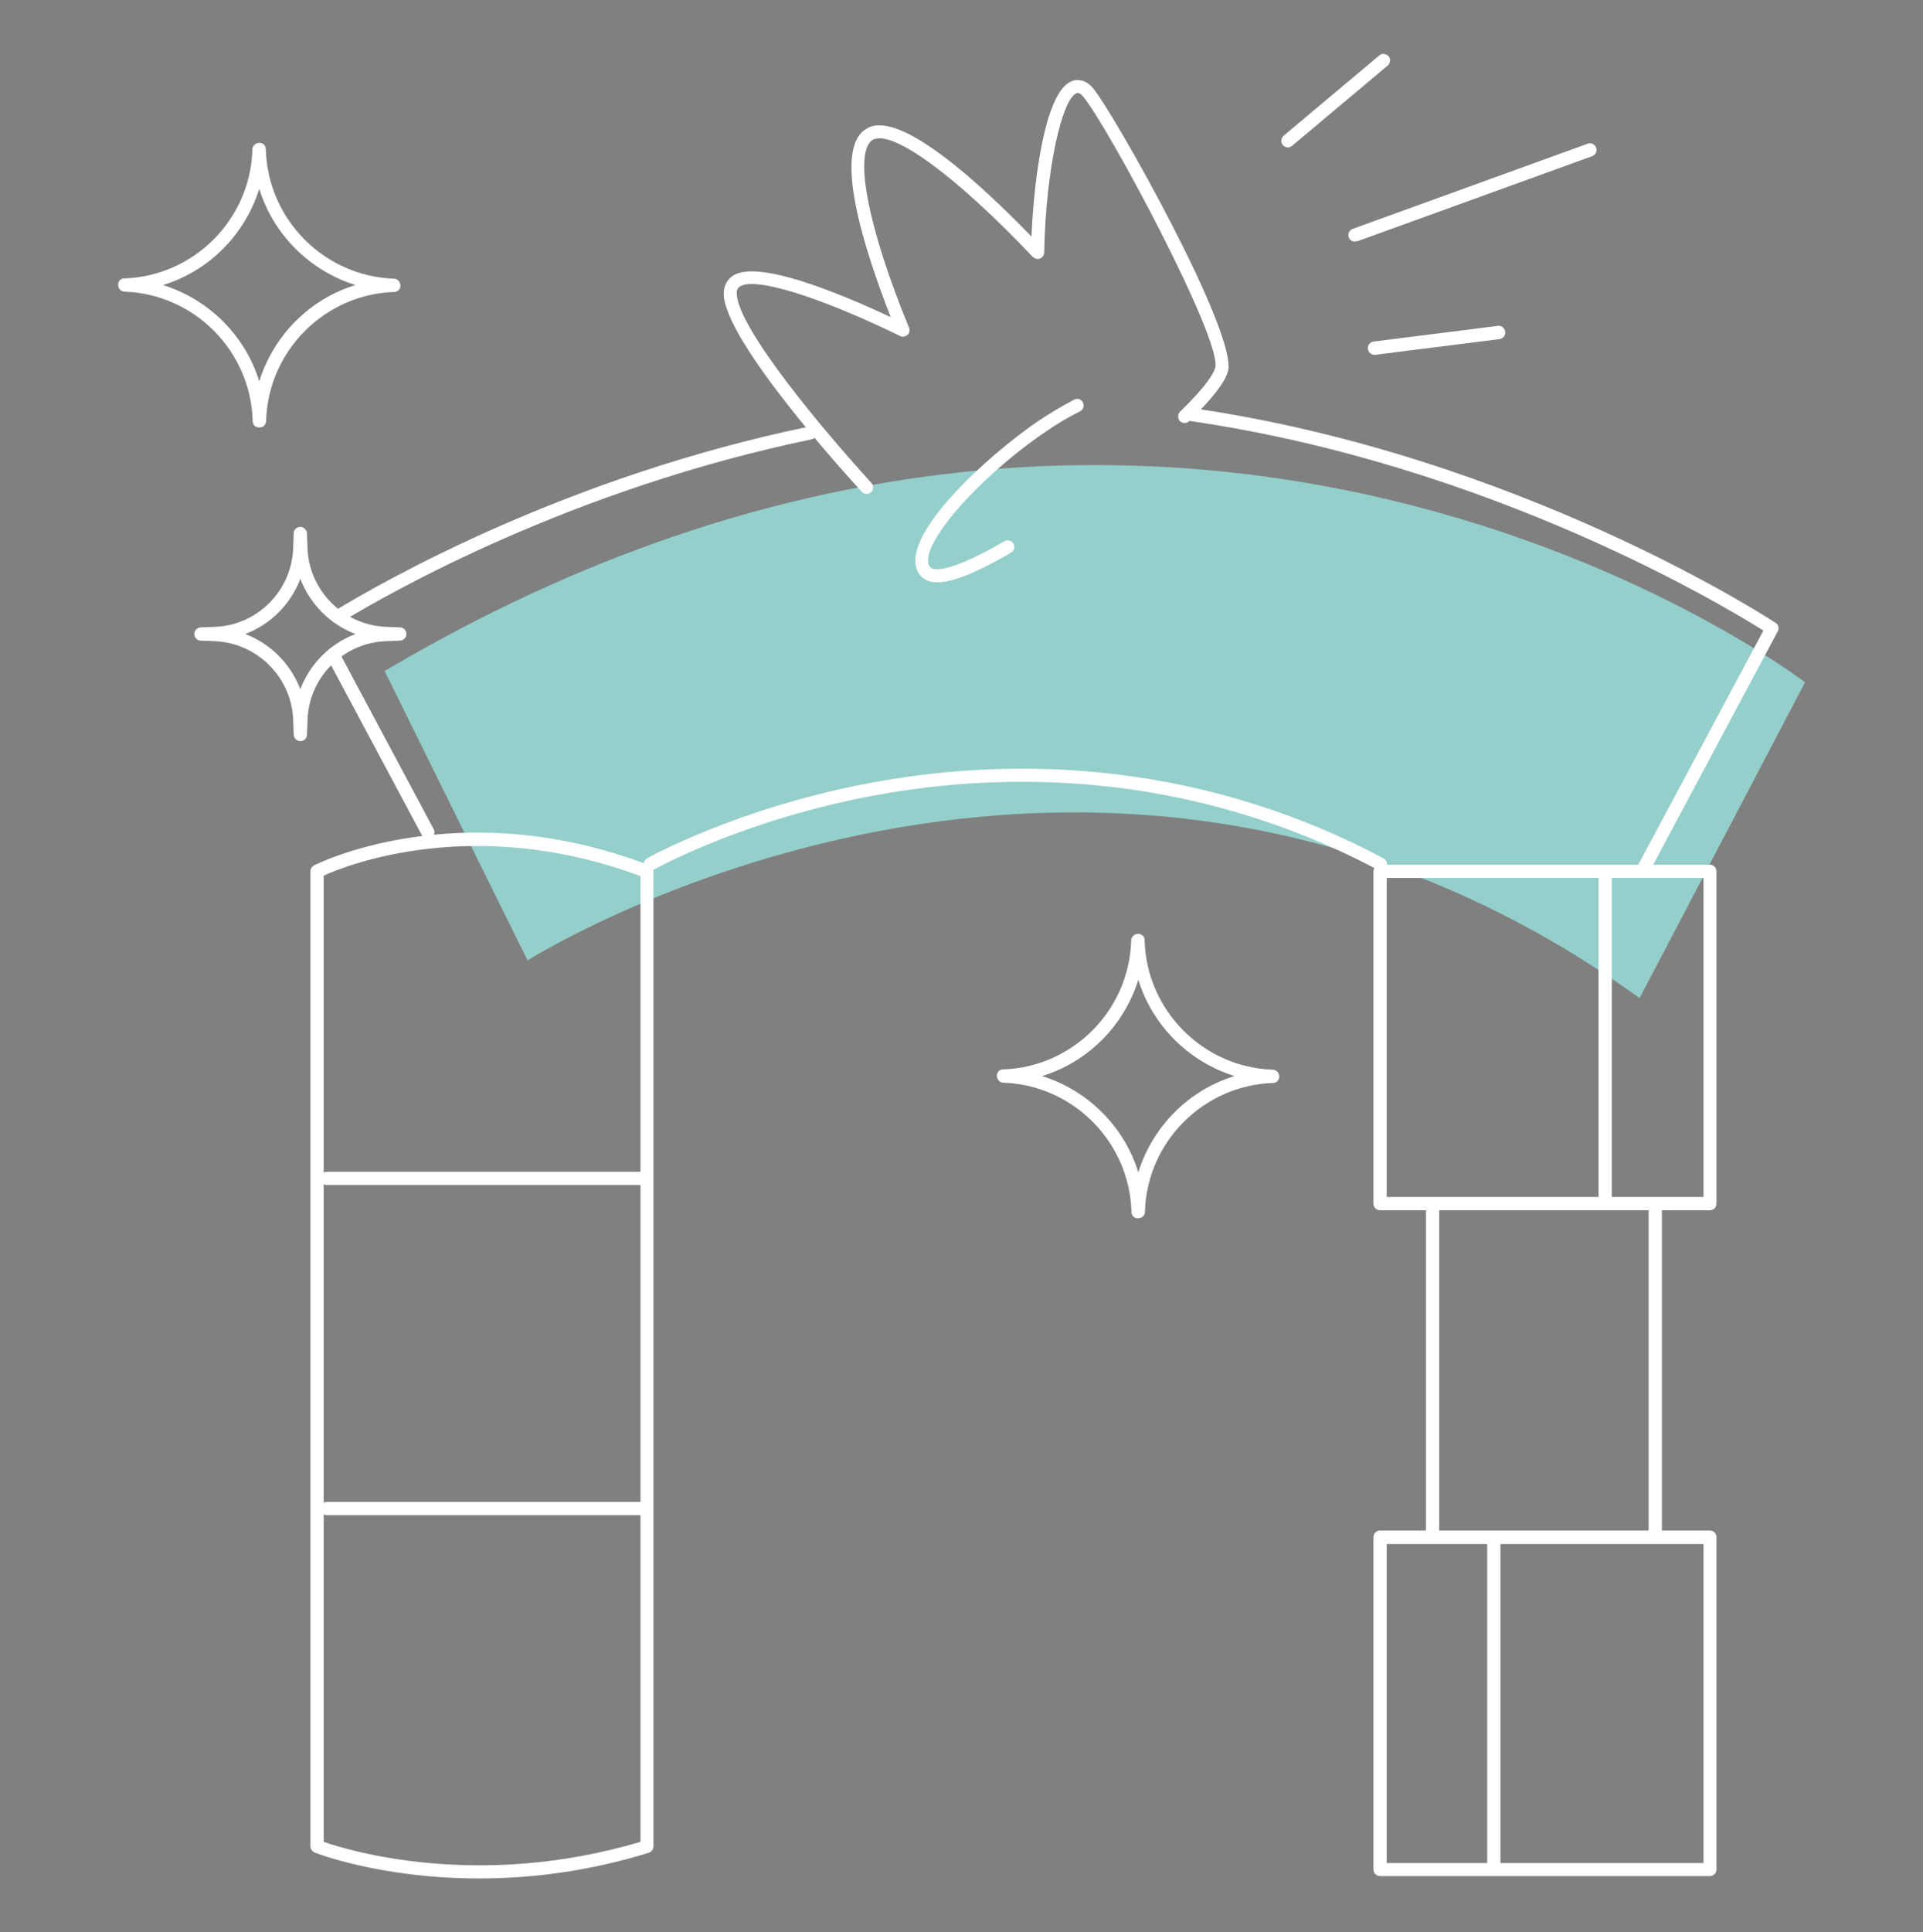 <svg xmlns="http://www.w3.org/2000/svg" id="Calque_1" viewBox="0 0 725.4 728.6"><rect x="0" y="0" width="725.4" height="728.6" fill="#808080" stroke="none"/><defs><style>      .st0 {        fill: #fff;      }      .st1 {        fill: #94cfcb;      }      .st2 {        fill: none;        stroke: #000;        stroke-linecap: round;        stroke-linejoin: round;        stroke-width: 3px;      }    </style></defs><path class="st1" d="M145.1,253.1l53.9,109.1s212.6-134.6,419.5,14.2l62.4-119.1s-236.7-181.4-535.7-4.3h-.1Z"></path><path class="st0" d="M511.1,91.1c-1,0-2-.6-2.3-1.6-.5-1.3.2-2.7,1.5-3.2l88.6-32.1c1.3-.5,2.7.2,3.2,1.5s-.2,2.7-1.5,3.2l-88.6,32.1h-.9Z"></path><path class="st0" d="M485.8,55.6c-.7,0-1.4-.3-1.9-.9-.9-1-.7-2.6.3-3.5l36.1-30.3c1-.9,2.6-.7,3.5.3s.7,2.6-.3,3.5l-36.1,30.3c-.5.4-1,.6-1.6.6h0Z"></path><path class="st0" d="M518.5,133.8c-1.2,0-2.3-.9-2.5-2.2-.2-1.4.8-2.6,2.2-2.8l46.8-5.9c1.4-.2,2.6.8,2.8,2.2.2,1.4-.8,2.6-2.2,2.8l-46.8,5.9h-.3Z"></path><path class="st0" d="M429.4,459.5c-.4,0-.9-.1-1.3-.3-.8-.4-1.3-1.3-1.3-2.2v-.4c-.9-26.1-22.1-47.4-48.3-48.3-.8,0-1.5-.4-2-1.1-.4-.7-.6-1.6-.3-2.4.3-.8,1-1.3,1.7-1.5h.5c26.2-.9,47.4-22.1,48.3-48.3v-.3c0-.9.5-1.7,1.3-2.2.8-.4,1.8-.5,2.6,0,.8.4,1.2,1.3,1.2,2.2v.4c.9,26.1,22.1,47.4,48.3,48.3.8,0,1.5.4,2,1.1.4.7.6,1.6.3,2.4-.3.8-1,1.3-1.7,1.5h-.5c-26.2.9-47.4,22.1-48.3,48.3v.3c0,.9-.5,1.7-1.2,2.1-.4.2-.9.3-1.3.3h0ZM393.1,405.8c17.3,5.4,31,19.1,36.3,36.3,5.4-17.3,19-31,36.3-36.3-17.3-5.4-31-19.1-36.3-36.3-5.4,17.3-19,31-36.3,36.3ZM378.7,405.7h0Z"></path><path class="st0" d="M97.8,161.2c-.4,0-.9-.1-1.3-.3-.8-.4-1.2-1.3-1.2-2.2v-.4c-.9-26.1-22.1-47.4-48.3-48.3-.8,0-1.5-.4-2-1.1-.4-.7-.6-1.6-.3-2.4s1-1.3,1.7-1.5h.5c26.2-.9,47.4-22.1,48.3-48.3v-.3c0-.9.5-1.7,1.3-2.2.8-.4,1.8-.5,2.6,0,.8.4,1.2,1.3,1.2,2.2v.4c.9,26.1,22.1,47.4,48.3,48.3.8,0,1.5.4,2,1.1.4.7.6,1.6.3,2.4s-1,1.3-1.7,1.5h-.5c-26.2.9-47.4,22.1-48.3,48.3v.3c0,.9-.5,1.7-1.2,2.2-.4.2-.9.3-1.3.3h-.1ZM61.5,107.5c17.3,5.4,31,19.1,36.3,36.3,5.4-17.3,19-31,36.3-36.3-17.3-5.4-31-19.1-36.3-36.3-5.4,17.3-19,31-36.3,36.3ZM47.1,107.4h0Z"></path><path class="st0" d="M520.9,328.3c-.4,0-.8,0-1.2-.3-73-38.6-143.3-36.6-189.4-28.1-50.1,9.2-83.3,27.9-83.7,28.1-1.2.7-2.7.3-3.4-.9s-.3-2.7.9-3.4c.3-.2,34.2-19.2,85-28.6,47-8.7,118.5-10.8,192.8,28.6,1.2.6,1.7,2.1,1,3.4-.4.8-1.3,1.3-2.2,1.3h.2Z"></path><path class="st0" d="M619.5,331.1c-.4,0-.8,0-1.2-.3-1.2-.6-1.7-2.1-1-3.4l47.9-89.6c-14-8.8-103.3-62.9-217.5-79.2-1.4-.2-2.3-1.4-2.1-2.8s1.4-2.3,2.8-2.1c125,17.8,220.5,80.6,221.4,81.2,1.1.7,1.4,2.1.8,3.2l-48.9,91.6c-.4.8-1.3,1.3-2.2,1.3h0Z"></path><g><path class="st0" d="M353.7,219.6c-1,0-2-.1-2.8-.3-2.1-.6-3.8-1.9-4.7-3.7-6.9-13.6,26.2-43.7,45.4-56.8,4.2-2.8,8.7-5.5,13.6-8.1,1.2-.6,2.7-.2,3.3,1.1.6,1.2.2,2.7-1.1,3.3-4.7,2.4-9.1,5-13.1,7.8-25.5,17.4-47.6,42.8-43.8,50.4.3.6.8,1,1.5,1.2,1.8.5,5.9.2,15-4.1,3.5-1.6,7.3-3.7,11.9-6.3,1.2-.7,2.7-.3,3.4.9.7,1.2.3,2.7-.9,3.4-4.6,2.7-8.6,4.8-12.2,6.5-6.8,3.2-11.8,4.7-15.6,4.7h.1Z"></path><path class="st0" d="M326.9,186.3c-.7,0-1.3-.3-1.8-.8-5.3-5.8-51.7-56.7-52.1-74.6,0-3,1.2-5.5,3.6-7,9.4-5.9,39.1,6.2,59.4,15.7-10.1-25.8-22.3-63.9-8.9-71.2.2,0,.3-.2.5-.3,12.7-6,42.4,21.4,61.5,41.1,1-23.6,5.5-55,15.2-58.6,1.3-.5,4.6-1.2,7.8,2.4,7.7,8.9,55.1,93.2,51.1,107.1-1.2,4.2-6,10.4-14.6,18.7-1,1-2.6.9-3.5,0s-.9-2.6,0-3.5c10.3-10,12.8-14.7,13.3-16.6,2.9-10.1-40.8-91.8-50-102.5-1.3-1.4-2-1.2-2.3-1-5.3,1.9-11.6,28-12.2,60,0,1-.6,1.9-1.6,2.3-.9.4-2,0-2.7-.6-28.4-30-52.5-47.8-60-44.3h-.2c-7.6,4.3-2.2,32.8,13.5,71,.4,1,.2,2-.6,2.7-.7.7-1.9.9-2.8.4-30.4-14.8-54.6-22.3-60.3-18.7-.6.4-1.4,1.1-1.3,2.7.3,13.1,33.4,52.4,50.8,71.4.9,1,.9,2.6-.1,3.5-.5.4-1.1.7-1.7.7h0Z"></path></g><path class="st0" d="M161.4,316.4c-.9,0-1.7-.5-2.2-1.3l-35.8-67c-.6-1.2-.2-2.7,1-3.4s2.7-.2,3.4,1l35.8,67c.6,1.2.2,2.7-1,3.4-.4.2-.8.3-1.2.3Z"></path><path class="st0" d="M127.3,235.1c-.8,0-1.7-.4-2.1-1.2-.7-1.2-.3-2.7.8-3.4,19-11.6,88.1-50.8,179.1-69.6,1.3-.3,2.7.6,2.9,1.9.3,1.3-.6,2.7-1.9,2.9-90.2,18.7-158.7,57.5-177.5,69-.4.2-.8.4-1.3.4h0Z"></path><g><path class="st0" d="M180.7,708.4c-37.1,0-61.7-9.6-62-9.8-.9-.4-1.6-1.3-1.6-2.3v-367.7c0-.9.5-1.8,1.3-2.2.5-.3,54.4-27.7,126.5-.1,1,.4,1.6,1.3,1.6,2.3v367.7c0,1.1-.7,2-1.7,2.4-23.6,7.3-45.4,9.7-64,9.7h-.1ZM122.1,694.6c9.2,3.2,58.1,18.2,119.5,0v-364.2c-62.9-23.4-111-4-119.5-.2v364.4h0Z"></path><path class="st0" d="M243.5,446.9h-120.2c-1.4,0-2.5-1.1-2.5-2.5s1.1-2.5,2.5-2.5h120.2c1.4,0,2.5,1.1,2.5,2.5s-1.1,2.5-2.5,2.5Z"></path><path class="st0" d="M243.5,571.4h-120.2c-1.4,0-2.5-1.1-2.5-2.5s1.1-2.5,2.5-2.5h120.2c1.4,0,2.5,1.1,2.5,2.5s-1.1,2.5-2.5,2.5Z"></path></g><path class="st2" d="M181.3,327.1"></path><g><path class="st0" d="M645,456.4h-124.4c-1.4,0-2.5-1.1-2.5-2.5v-125.3c0-1.4,1.1-2.5,2.5-2.5h124.4c1.4,0,2.5,1.1,2.5,2.5v125.3c0,1.4-1.1,2.5-2.5,2.5h0ZM523.1,451.4h119.5v-120.3h-119.5v120.3h0Z"></path><path class="st0" d="M645,707.5h-124.4c-1.4,0-2.5-1.1-2.5-2.5v-125.3c0-1.4,1.1-2.5,2.5-2.5h124.4c1.4,0,2.5,1.1,2.5,2.5v125.3c0,1.4-1.1,2.5-2.5,2.5ZM523.1,702.6h119.5v-120.3h-119.5v120.3Z"></path><path class="st0" d="M605.5,455.6c-1.4,0-2.5-1.1-2.5-2.5v-124.5c0-1.4,1.1-2.5,2.5-2.5s2.5,1.1,2.5,2.5v124.5c0,1.4-1.1,2.5-2.5,2.5Z"></path><path class="st0" d="M540.4,581.6c-1.4,0-2.5-1.1-2.5-2.5v-124.5c0-1.4,1.1-2.5,2.5-2.5s2.5,1.1,2.5,2.5v124.5c0,1.4-1.1,2.5-2.5,2.5Z"></path><path class="st0" d="M624.4,581.6c-1.4,0-2.5-1.1-2.5-2.5v-124.5c0-1.4,1.1-2.5,2.5-2.5s2.5,1.1,2.5,2.5v124.5c0,1.4-1.1,2.5-2.5,2.5Z"></path><path class="st0" d="M563.5,706.1c-1.4,0-2.5-1.1-2.5-2.5v-121.6c0-1.4,1.1-2.5,2.5-2.5s2.5,1.1,2.5,2.5v121.6c0,1.4-1.1,2.5-2.5,2.5Z"></path></g><path class="st0" d="M113.3,279.5c-1.3,0-2.4-1.1-2.5-2.4l-.2-5.5c-.5-16.1-13.6-29.2-29.7-29.8l-5.2-.2c-1.3,0-2.4-1.1-2.4-2.5s1.1-2.4,2.4-2.5l5.2-.2c16.1-.5,29.2-13.6,29.7-29.8l.2-5.5c0-1.3,1.1-2.4,2.5-2.4h0c1.3,0,2.4,1.1,2.5,2.4l.2,5.5c.5,16.1,13.6,29.2,29.7,29.8l5.2.2c1.3,0,2.4,1.1,2.4,2.5s-1.1,2.4-2.4,2.5l-5.2.2c-16.1.5-29.2,13.6-29.7,29.8l-.2,5.5c0,1.3-1.1,2.4-2.5,2.4ZM92.5,239.1c9.5,3.6,17.1,11.2,20.8,20.8,3.6-9.5,11.2-17.2,20.8-20.8-9.5-3.6-17.1-11.2-20.8-20.8-3.6,9.5-11.2,17.2-20.8,20.8h0Z"></path></svg>